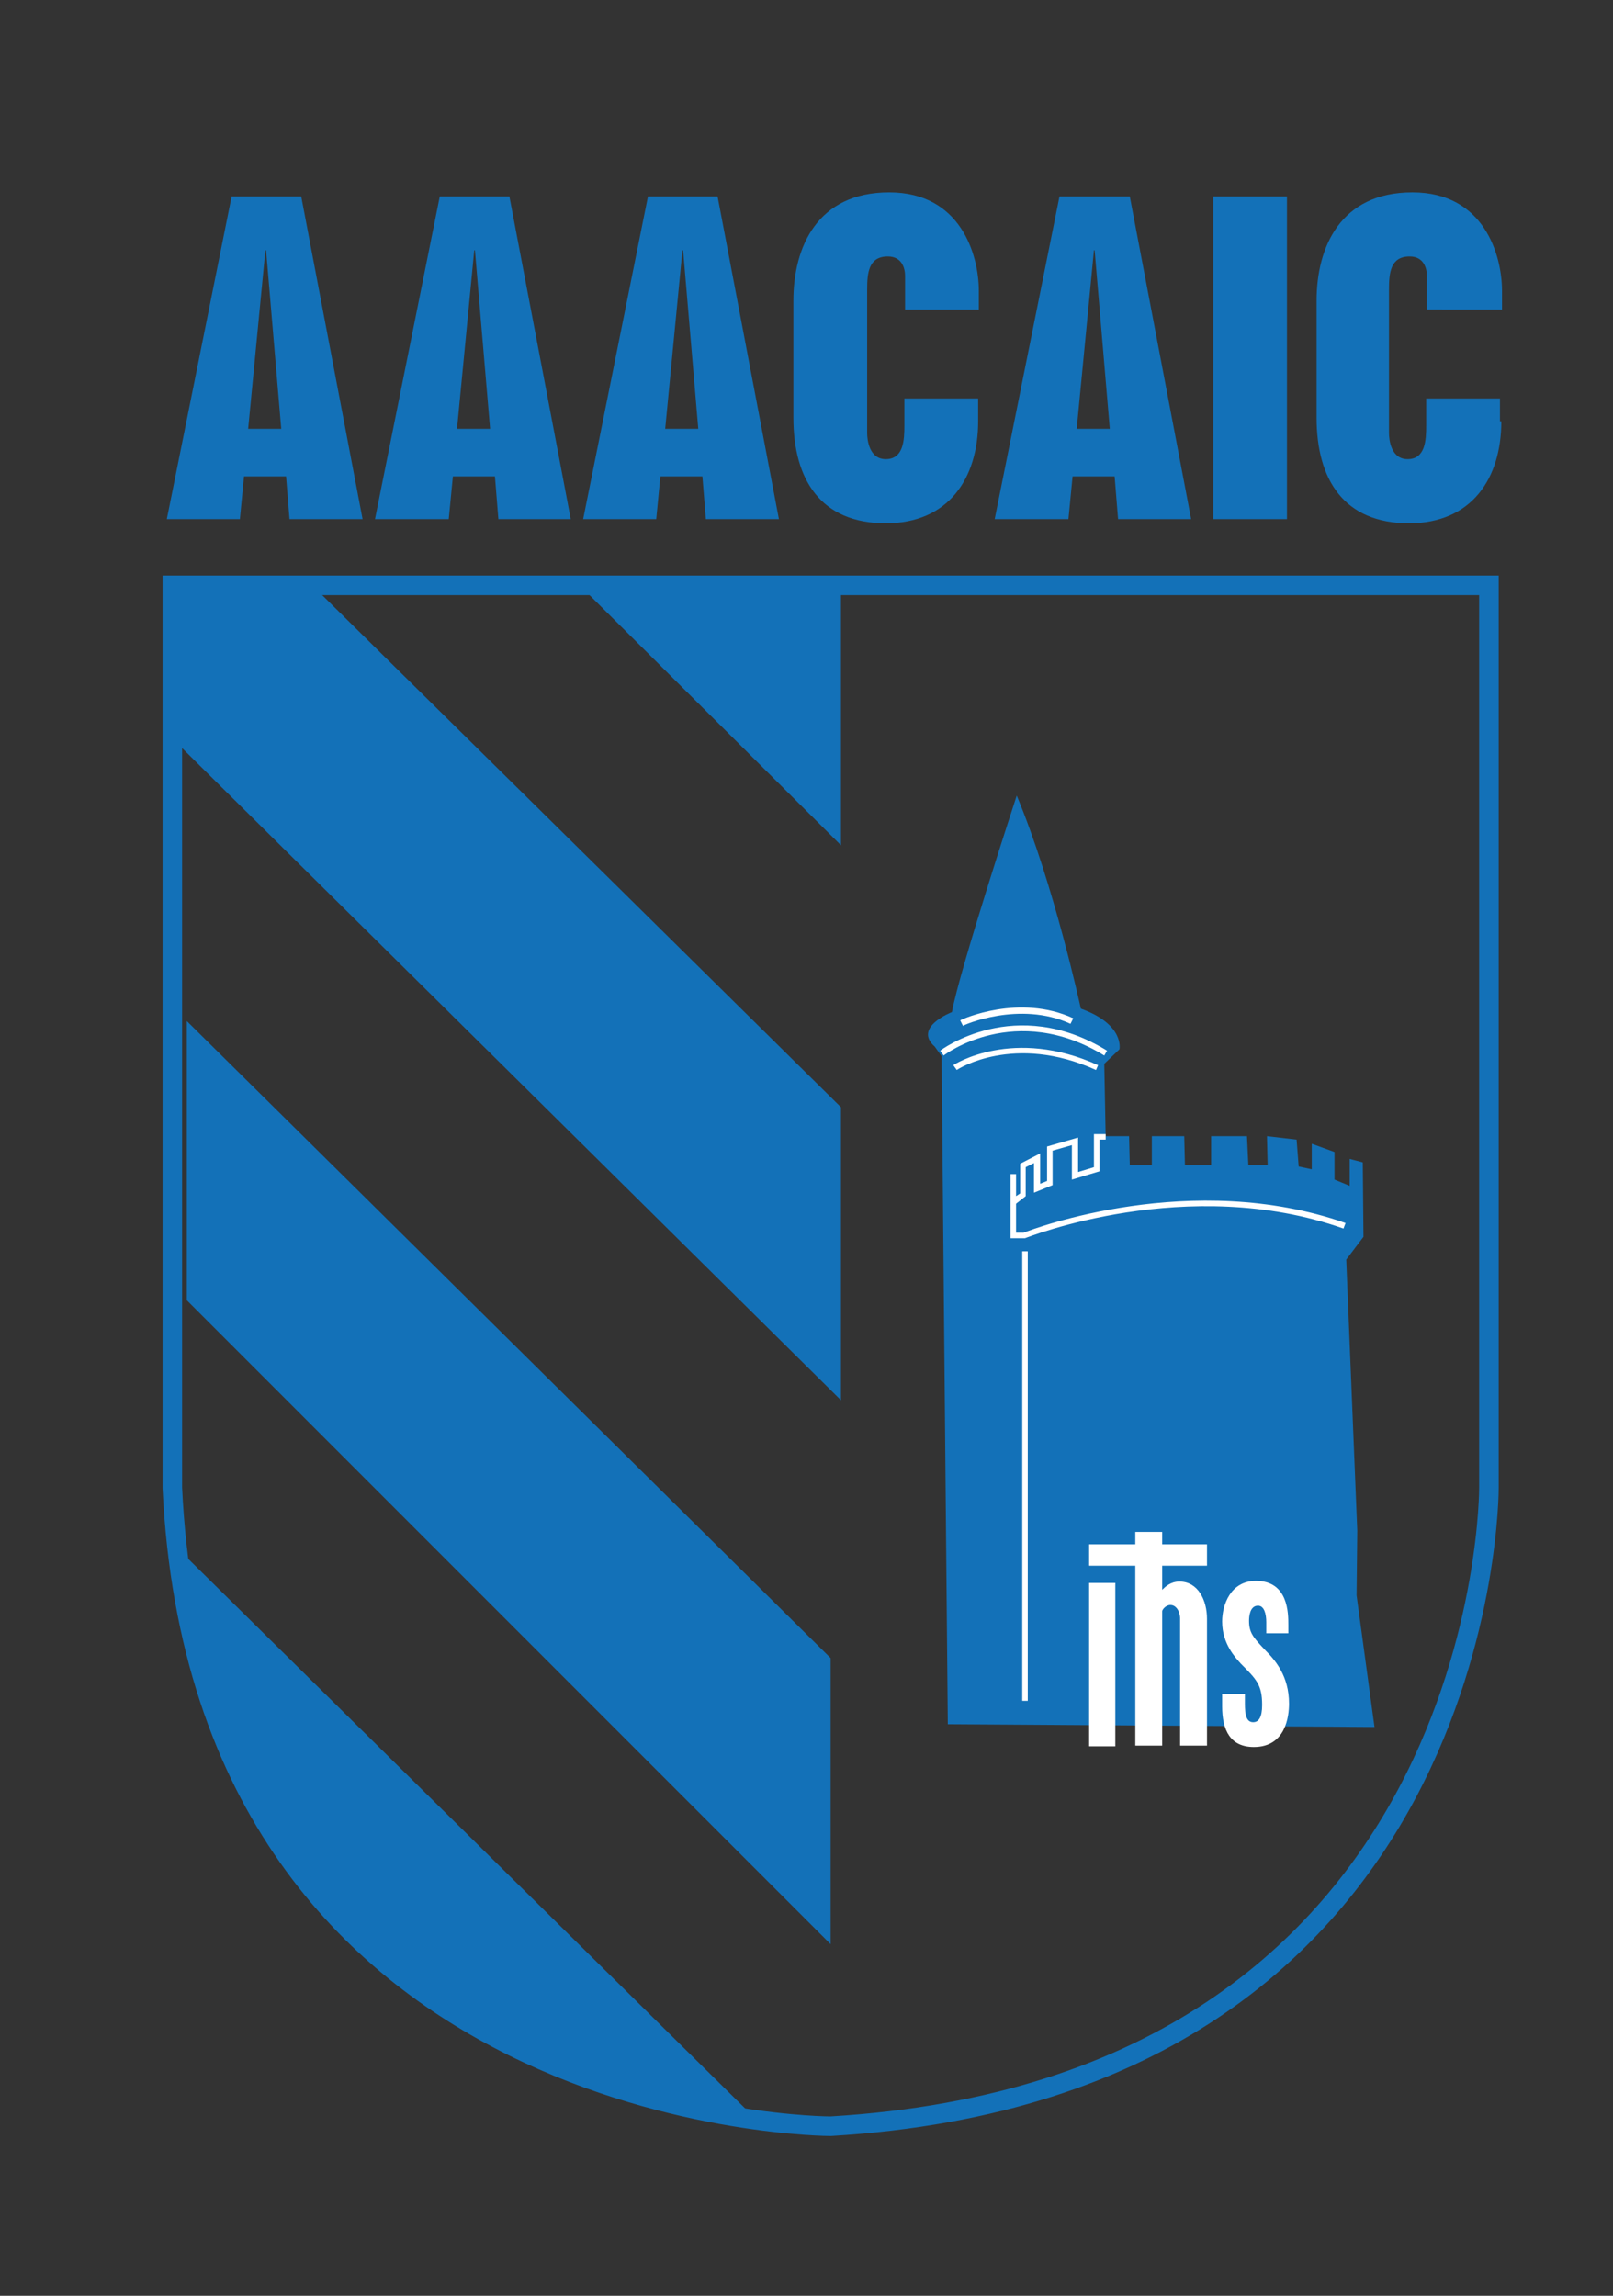 <?xml version="1.0" encoding="utf-8"?>
<!-- Generator: Adobe Illustrator 19.2.0, SVG Export Plug-In . SVG Version: 6.00 Build 0)  -->
<svg version="1.1" id="Layer_1" xmlns="http://www.w3.org/2000/svg" xmlns:xlink="http://www.w3.org/1999/xlink" x="0px" y="0px"
	 viewBox="0 0 234 333" style="enable-background:new 0 0 234 333;" xml:space="preserve">
<rect x="0" y="0" width="234" height="333" fill="#333333" stroke="none"/>
<style type="text/css">
	.st0{fill:none;stroke:#1371B8;stroke-width:2.835;stroke-miterlimit:10;}
	.st1{fill:#1371B8;}
	.st2{fill:#FFFFFF;}
</style>
<g>
	<path class="st0" d="M25,84.9h191v130.9c0,0,0.4,86.9-95.5,92.6c0,0-91.1,0-95.5-92.6V84.9z"/>
	<polygon class="st1" points="84.1,84.9 122,84.9 122,122.6 	"/>
	<polygon class="st1" points="27,84.9 45.3,84.9 122,160.6 122,203.1 25.6,107.7 25.6,84.9 	"/>
	<polygon class="st1" points="27.1,148.1 120.5,240.5 120.5,282 27.1,188.6 	"/>
	<path class="st1" d="M27.1,225.9l82.8,81.7C110,307.6,35.7,301,27.1,225.9z"/>
	<path class="st1" d="M199.4,250.5l-2.6-19.1l0.1-9.4l-1.6-39.3l2.5-3.3l-0.1-10.8l-1.9-0.5v3.9l-2.2-0.9v-4l-3.3-1.2l0,3.7
		l-1.9-0.4l-0.3-3.9l-4.3-0.5l0.1,4.2l-2.8,0l-0.2-4.2h-5.2v4.2l-3.8,0l-0.1-4.2h-4.7v4.2l-3.2,0l-0.1-4.2h-3.4l-0.2-10.5l2.2-2.1
		c0,0,0.8-3.6-5.6-5.9c0,0-3.9-18-9.3-30.9c0,0-8.3,25.3-9.4,31.4c0,0-5.7,2.2-2.5,5l1,1.4l0.9,96.9"/>
	<rect x="148.3" y="181.5" class="st2" width="0.8" height="65.2"/>
	<path class="st2" d="M160.2,153.1c-12.9-7.9-23.2-0.1-23.3,0l-0.5-0.7c0.1-0.1,10.9-8.2,24.2,0L160.2,153.1z"/>
	<path class="st2" d="M159,155.2c-11.9-5.4-20.1-0.1-20.2,0l-0.5-0.7c0.1-0.1,8.7-5.6,21,0L159,155.2z"/>
	<path class="st2" d="M139.7,148.8l-0.4-0.8c0.3-0.2,8.6-3.9,16.4-0.3l-0.4,0.8C147.9,145.1,139.7,148.7,139.7,148.8z"/>
	<path class="st2" d="M148.7,179.6h-2.1v-9.3h0.8v3.2l0.6-0.4v-4.3l2.9-1.5v4.4l1-0.4v-5l4.5-1.3v5l2.3-0.7v-4.8h1.7v0.8h-0.9v4.6
		l-4,1.2v-5l-2.8,0.8v5l-2.7,1.1v-4.3l-1.2,0.6v4.2l-1.4,1.1v4.2h1.1c1.5-0.6,24.4-9.2,46.7-1.4l-0.3,0.8
		C172.3,170.2,149,179.5,148.7,179.6L148.7,179.6z"/>
	<path class="st2" d="M161.8,229.6v23.7H158v-23.7H161.8z"/>
	<path class="st2" d="M168.6,222.2v8.4c0.4-0.4,1.2-1.2,2.5-1.2c2.7,0,4,2.7,4,5.4v18.4h-3.9v-18.4c0-1.1-0.6-2-1.4-2
		c-0.7,0-1.2,0.7-1.2,0.9v19.5h-3.9v-31H168.6z"/>
	<path class="st2" d="M180.6,247.1c0,1.6,0.2,2.7,1.2,2.7c0.8,0,1.3-0.7,1.3-2.5c0-2.9-0.8-3.7-3.1-6c-0.7-0.8-2.7-2.8-2.7-6.1
		c0-2.4,1.2-5.9,4.9-5.9c4.7,0,4.7,4.7,4.7,6.4v1.2h-3.2v-1.6c0-1.2-0.3-2.4-1.2-2.4c-1.2,0-1.3,1.6-1.3,2.2c0,1.7,0.6,2.4,2.3,4.2
		c1.5,1.5,3.5,3.8,3.5,7.8c0,1.9-0.5,6.3-5.1,6.3c-3.4,0-4.6-2.4-4.6-5.9v-1.8h3.3V247.1z"/>
	<g>
		<g>
			<rect x="158" y="224" class="st2" width="17.1" height="3.1"/>
		</g>
	</g>
	<g>
		<path class="st1" d="M43.7,28.5l8.9,46.8H42l-0.5-6.2h-6.1l-0.6,6.2H24.2l9.4-46.8H43.7z M38.6,36.3h-0.1l-2.5,25.9h4.8L38.6,36.3
			z"/>
		<path class="st1" d="M73.9,28.5l8.9,46.8H72.3l-0.5-6.2h-6.1l-0.6,6.2H54.4l9.4-46.8H73.9z M68.9,36.3h-0.1l-2.5,25.9h4.8
			L68.9,36.3z"/>
		<path class="st1" d="M104.1,28.5l8.9,46.8h-10.6l-0.5-6.2h-6.1l-0.6,6.2H84.6L94,28.5H104.1z M99.1,36.3h-0.1l-2.5,25.9h4.8
			L99.1,36.3z"/>
		<path class="st1" d="M141.9,61.1c0,8.3-4.3,14.8-13.4,14.8c-9.4,0-13.4-6.3-13.4-15.3v-17c0-7.8,3.5-15.7,13.9-15.7
			c10.4,0,13,9.1,13,14.3v2.7h-10.7v-4.9c0-1-0.4-2.8-2.5-2.8c-2.8,0-3,2.4-3,4.8v20.8c0,1,0.3,3.8,2.7,3.8c2.6,0,2.7-2.8,2.7-4.9
			v-3.9h10.7V61.1z"/>
		<path class="st1" d="M163.9,28.5l8.9,46.8h-10.6l-0.5-6.2h-6.1l-0.6,6.2h-10.7l9.4-46.8H163.9z M158.8,36.3h-0.1l-2.5,25.9h4.8
			L158.8,36.3z"/>
		<path class="st1" d="M186.7,28.5v46.8h-10.7V28.5H186.7z"/>
		<path class="st1" d="M217.8,61.1c0,8.3-4.3,14.8-13.4,14.8c-9.4,0-13.4-6.3-13.4-15.3v-17c0-7.8,3.5-15.7,13.9-15.7
			c10.4,0,13,9.1,13,14.3v2.7H207v-4.9c0-1-0.4-2.8-2.5-2.8c-2.8,0-3,2.4-3,4.8v20.8c0,1,0.3,3.8,2.7,3.8c2.6,0,2.7-2.8,2.7-4.9
			v-3.9h10.7V61.1z"/>
	</g>
</g>
</svg>
